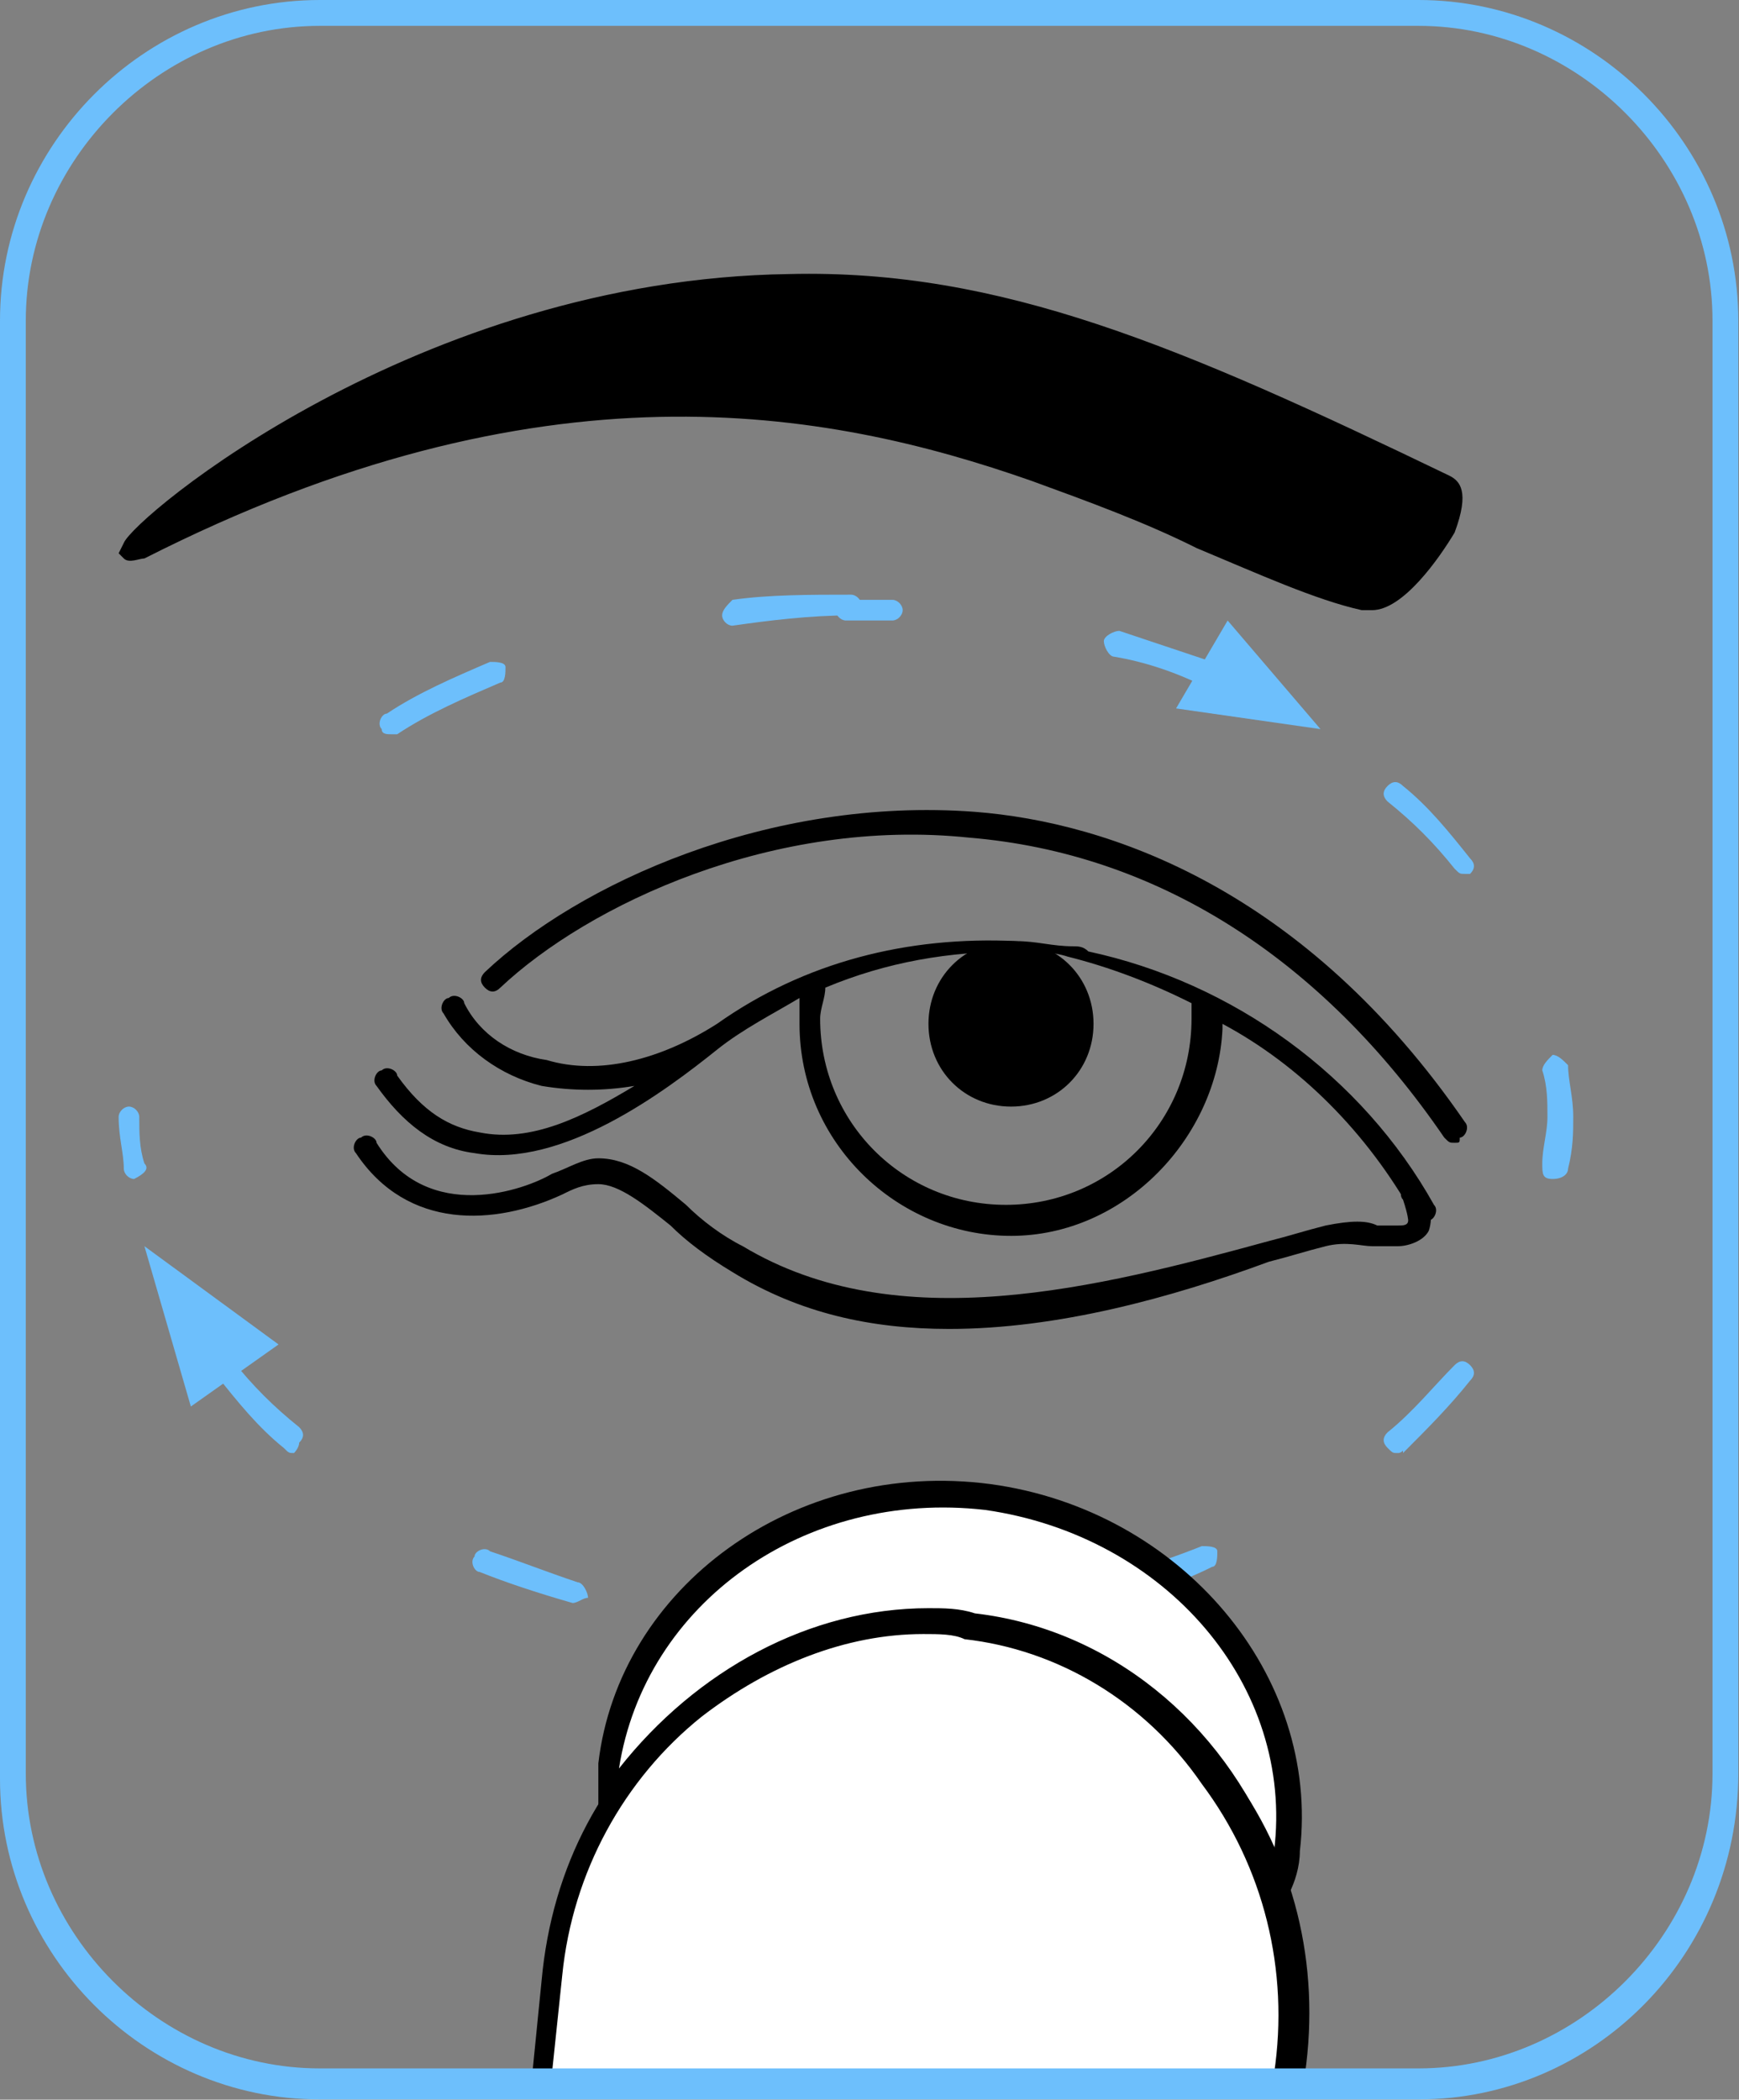 <svg width="285" height="344" viewBox="0 0 285 344" fill="none" xmlns="http://www.w3.org/2000/svg">
<rect x="0" y="0" width="285" height="344" fill="#808080" stroke="none"/>
<path d="M182.597 262.627C181.751 262.627 180.906 261.779 180.906 260.932C180.906 260.085 180.906 258.391 182.597 258.391C187.669 256.696 192.741 255.002 196.967 253.308C197.813 253.308 199.504 253.308 199.504 254.155C199.504 255.002 199.504 256.696 198.658 256.696C193.586 259.238 188.514 260.932 182.597 262.627C183.442 262.627 183.442 262.627 182.597 262.627ZM229.091 238.058C228.246 238.058 228.246 238.058 227.4 237.211C226.555 236.364 226.555 235.517 227.4 234.669C231.627 231.281 235.008 227.045 238.39 223.656C239.235 222.809 240.081 222.809 240.926 223.656C241.771 224.503 241.771 225.35 240.926 226.197C237.544 230.433 234.163 233.822 229.936 238.058C229.936 237.211 229.936 238.058 229.091 238.058Z" fill="#6DBFFC"/>
<path d="M155.545 217.727C142.865 217.727 131.03 215.186 120.04 208.408C115.814 205.867 112.432 203.325 109.896 200.783C105.669 197.395 101.443 194.006 98.061 194.006C95.525 194.006 93.835 194.853 92.144 195.7C81.154 200.783 66.783 201.631 58.33 188.923C57.484 188.076 58.33 186.381 59.175 186.381C60.02 185.534 61.711 186.381 61.711 187.228C70.165 200.783 86.226 194.853 90.453 192.312C92.989 191.464 95.525 189.77 98.061 189.77C103.133 189.77 107.36 193.159 112.432 197.395C114.968 199.936 118.35 202.478 121.731 204.172C147.092 219.422 180.061 210.95 207.957 203.325C211.339 202.478 213.875 201.631 217.256 200.783C221.483 199.936 224.019 199.936 225.71 200.783C226.555 200.783 228.246 200.783 229.091 200.783C229.936 200.783 230.782 200.783 230.782 199.936C230.782 199.936 230.782 199.089 229.936 196.547C229.091 195.7 229.936 194.006 230.782 194.006C231.627 193.159 233.318 194.006 233.318 194.853C234.163 196.547 235.009 199.089 234.163 201.631C233.318 203.325 230.782 204.172 229.091 204.172C227.4 204.172 226.555 204.172 224.864 204.172C223.174 204.172 220.638 203.325 217.256 204.172C213.875 205.019 211.339 205.867 207.957 206.714C191.896 212.644 173.298 217.727 155.545 217.727Z" fill="black"/>
<path d="M235.854 78.787C191.05 57.607 163.154 45.747 129.34 46.594C62.557 47.441 13.526 94.884 23.671 89.8C87.917 56.76 135.257 64.385 170.762 77.093C190.205 83.87 210.494 94.884 224.865 98.272C229.091 99.967 240.926 81.329 235.854 78.787Z" fill="black"/>
<path d="M224.864 99.966C224.019 99.966 224.019 99.966 223.174 99.966C215.565 98.272 206.266 94.036 196.122 89.8C187.669 85.564 178.37 82.175 169.071 78.786C135.257 66.926 88.762 58.454 23.67 91.494C22.825 91.494 21.134 92.341 20.289 91.494L19.443 90.647L20.289 88.953C21.979 84.717 68.474 45.746 129.339 44.899C163.999 44.052 193.586 56.759 237.545 77.939C239.235 78.786 240.926 80.481 238.39 87.258C235.854 91.494 229.936 99.966 224.864 99.966ZM111.587 64.384C135.257 64.384 154.7 69.467 170.762 75.398C180.061 78.786 189.359 82.175 197.813 86.411C207.957 90.647 216.411 94.883 224.019 96.577C224.864 96.577 228.246 94.036 231.627 88.953C234.163 84.717 235.008 81.328 235.008 81.328C191.895 60.148 163.153 47.44 129.339 48.288C83.69 49.135 45.649 71.162 31.278 83.022C61.711 68.62 88.762 64.384 111.587 64.384Z" fill="black"/>
<path d="M165.69 202.478C147.092 202.478 131.03 187.228 131.03 167.743C131.03 166.049 131.03 164.354 131.03 163.507C126.804 166.049 121.732 168.59 117.505 171.979C109.051 178.756 92.144 191.464 77.773 188.923C71.01 188.076 65.938 183.84 61.712 177.909C60.866 177.062 61.712 175.368 62.557 175.368C63.402 174.521 65.093 175.368 65.093 176.215C69.32 182.145 73.546 184.687 78.619 185.534C87.072 187.228 95.526 182.992 103.979 177.909C98.907 178.756 93.835 178.756 88.763 177.909C82 176.215 76.082 171.979 72.701 166.049C71.856 165.201 72.701 163.507 73.546 163.507C74.392 162.66 76.082 163.507 76.082 164.354C78.618 169.437 83.691 172.826 89.608 173.673C98.062 176.215 108.206 173.673 117.505 167.743C131.876 157.577 148.783 153.341 166.535 154.188C169.917 154.188 172.453 155.035 175.834 155.035C176.68 155.035 177.525 155.035 178.37 155.882C202.04 160.965 223.174 176.215 235.009 197.395C235.854 198.242 235.009 199.936 234.164 199.936C233.318 200.783 231.628 199.936 231.628 199.089C224.019 185.534 213.03 174.521 200.35 167.743V168.59C199.504 186.381 184.288 202.478 165.69 202.478ZM135.257 161.813C135.257 163.507 134.412 165.201 134.412 166.896C134.412 183.84 147.938 197.395 164.845 197.395C181.752 197.395 195.277 183.84 195.277 166.896C195.277 166.049 195.277 165.201 195.277 164.354C188.515 160.965 181.752 158.424 174.989 156.73C172.453 155.882 169.071 155.882 166.535 155.882C155.546 155.882 145.401 157.577 135.257 161.813Z" fill="black"/>
<path d="M165.689 154.188C173.297 154.188 179.215 160.118 179.215 167.743C179.215 175.367 173.297 181.298 165.689 181.298C158.081 181.298 152.164 175.367 152.164 167.743C152.164 160.118 158.081 154.188 165.689 154.188Z" fill="black"/>
<path d="M238.39 187.227C237.545 187.227 237.545 187.227 236.699 186.38C216.411 156.728 189.36 139.784 158.927 137.243C126.803 133.854 96.371 148.256 82 161.811C81.154 162.659 80.309 162.659 79.464 161.811C78.618 160.964 78.618 160.117 79.464 159.27C94.68 144.868 125.958 130.465 159.772 133.007C181.751 134.701 213.875 145.715 240.081 183.838C240.926 184.686 240.081 186.38 239.235 186.38C239.235 187.227 239.235 187.227 238.39 187.227Z" fill="black"/>
<path d="M240.081 143.173C239.235 143.173 239.235 143.173 238.39 142.326C235.008 138.09 231.627 134.702 227.4 131.313C226.555 130.466 226.555 129.618 227.4 128.771C228.246 127.924 229.091 127.924 229.936 128.771C234.163 132.16 237.544 136.396 240.926 140.632C241.771 141.479 241.771 142.326 240.926 143.173H240.081ZM197.813 112.675C197.813 112.675 196.967 112.675 197.813 112.675C192.741 110.133 187.669 108.439 182.597 107.591C181.751 107.591 180.906 105.897 180.906 105.05C180.906 104.203 182.596 103.355 183.442 103.355C188.514 105.05 193.586 106.744 198.658 108.439C199.504 108.439 200.349 110.133 199.504 110.98C199.504 111.827 198.658 112.675 197.813 112.675Z" fill="#6DBFFC"/>
<path d="M93.835 262.627C87.917 260.932 82.845 259.238 78.618 257.544C77.773 257.544 76.927 255.849 77.773 255.002C77.773 254.155 79.463 253.308 80.309 254.155C85.381 255.849 89.608 257.544 94.68 259.238C95.525 259.238 96.371 260.932 96.371 261.78C95.525 261.78 94.68 262.627 93.835 262.627ZM48.185 238.058C47.34 238.058 47.34 238.058 46.495 237.211C42.268 233.822 38.886 229.586 35.505 225.35C34.66 224.503 34.66 223.656 35.505 222.809C36.35 221.962 37.196 221.962 38.041 222.809C41.422 227.045 44.804 230.433 49.031 233.822C49.876 234.669 49.876 235.517 49.031 236.364C49.031 237.211 48.185 238.058 48.185 238.058Z" fill="#6DBFFC"/>
<path d="M138.638 268.557C136.102 268.557 133.566 268.557 131.03 268.557C130.185 268.557 129.339 267.71 129.339 266.863C129.339 266.016 130.185 265.169 131.03 265.169C136.102 265.169 141.174 265.169 146.246 265.169C147.092 265.169 147.937 266.016 147.937 266.863C147.937 267.71 147.092 268.557 146.246 268.557C143.71 268.557 141.174 268.557 138.638 268.557ZM254.452 193.157C252.761 193.157 252.761 192.31 252.761 190.616C252.761 188.074 253.606 185.533 253.606 182.991C253.606 180.45 253.606 177.908 252.761 175.366C252.761 174.519 253.606 173.672 254.452 172.825C255.297 172.825 256.142 173.672 256.988 174.519C256.988 177.061 257.833 179.602 257.833 182.991C257.833 185.533 257.833 188.074 256.988 191.463C256.988 192.31 256.142 193.157 254.452 193.157ZM21.979 193.157C21.134 193.157 20.289 192.31 20.289 191.463C20.289 188.921 19.443 186.38 19.443 182.991C19.443 182.144 20.289 181.297 21.134 181.297C21.979 181.297 22.825 182.144 22.825 182.991C22.825 185.533 22.825 188.074 23.67 190.616C24.515 191.463 23.67 192.31 21.979 193.157C22.825 193.157 22.825 193.157 21.979 193.157ZM146.246 101.661C143.71 101.661 141.174 101.661 138.638 101.661C137.793 101.661 136.948 100.814 136.948 99.966C136.948 99.119 137.793 98.272 138.638 98.272C141.174 98.272 143.71 98.272 146.246 98.272C147.092 98.272 147.937 99.119 147.937 99.966C147.937 100.814 147.092 101.661 146.246 101.661Z" fill="#6DBFFC"/>
<path d="M64.247 120.301C63.402 120.301 62.556 120.301 62.556 119.454C61.711 118.607 62.556 116.913 63.402 116.913C68.474 113.524 74.391 110.982 80.309 108.441C81.154 108.441 82.845 108.441 82.845 109.288C82.845 110.135 82.845 111.829 81.999 111.829C76.082 114.371 70.164 116.913 65.092 120.301H64.247ZM120.04 102.51C119.195 102.51 118.35 101.663 118.35 100.816C118.35 99.969 119.195 99.122 120.04 98.274C125.958 97.427 132.721 97.427 139.483 97.427C140.329 97.427 141.174 98.274 141.174 99.122C141.174 99.969 140.329 100.816 139.483 100.816C132.721 100.816 125.958 101.663 120.04 102.51Z" fill="#6DBFFC"/>
<path d="M161.463 245.684C191.896 249.92 213.875 275.336 210.493 303.293C210.493 305.835 209.648 307.529 208.803 310.071C202.04 287.196 182.597 269.405 158.927 266.017C134.411 262.628 111.587 275.336 99.752 295.668C99.752 293.127 99.752 290.585 99.752 288.891C103.133 260.934 131.03 241.448 161.463 245.684Z" fill="white"/>
<path d="M209.648 312.613C208.803 312.613 207.957 311.766 207.957 310.919C201.195 288.045 181.751 271.101 159.772 268.56C136.948 266.018 114.969 277.031 102.288 297.364C101.443 298.211 100.598 298.211 99.752 298.211C98.907 298.211 98.061 297.364 98.061 296.517C98.061 293.975 98.061 291.434 98.061 288.892C101.443 260.088 130.185 238.908 162.308 243.144C193.586 247.38 216.411 274.49 213.03 303.294C213.03 305.836 212.184 308.377 211.339 310.072C210.493 311.766 210.493 312.613 209.648 312.613ZM152.164 263.476C154.7 263.476 157.236 263.476 159.772 264.324C181.751 266.865 200.349 282.115 208.803 303.294C212.184 276.184 191.05 251.616 161.463 247.38C131.876 243.991 105.67 262.629 101.443 289.739C114.123 273.643 132.721 263.476 152.164 263.476Z" fill="black"/>
<path d="M201.194 101.663L192.741 116.065L216.411 119.454L201.194 101.663Z" fill="#6DBFFC"/>
<path d="M31.278 230.434L45.649 220.268L23.67 204.171L31.278 230.434Z" fill="#6DBFFC"/>
<path d="M211.339 341.416V338.874C217.256 303.292 191.896 270.252 158.927 266.016C125.113 261.78 92.989 287.195 89.608 323.625L87.917 341.416H211.339Z" fill="white"/>
<path d="M90.453 339.723L92.144 323.626C93.835 306.683 102.288 291.433 114.968 281.267C125.958 272.795 138.638 267.712 151.319 267.712C153.855 267.712 156.391 267.712 158.081 268.559C173.298 270.253 187.669 278.725 196.968 292.28C207.112 305.835 211.339 322.779 208.803 339.723V340.57H213.875V339.723C216.411 321.932 212.184 304.141 201.195 289.739C191.05 276.184 175.834 266.865 159.772 265.17C142.865 263.476 126.803 267.712 113.278 278.725C98.907 289.739 90.453 305.835 88.763 324.474L87.072 341.417H90.453V339.723Z" fill="black"/>
<path d="M232.472 343.96H52.412C23.67 343.96 0 320.238 0 291.434V52.526C0 23.721 23.67 0 52.412 0H232.472C261.214 0 284.884 23.721 284.884 52.526V290.586C284.884 320.238 261.214 343.96 232.472 343.96ZM52.412 4.236C26.206 4.236 4.227 26.263 4.227 52.526V290.586C4.227 316.849 26.206 338.876 52.412 338.876H232.472C258.678 338.876 280.658 316.849 280.658 290.586V52.526C280.658 26.263 258.678 4.236 232.472 4.236H52.412Z" fill="#6DBFFC"/>
</svg>

